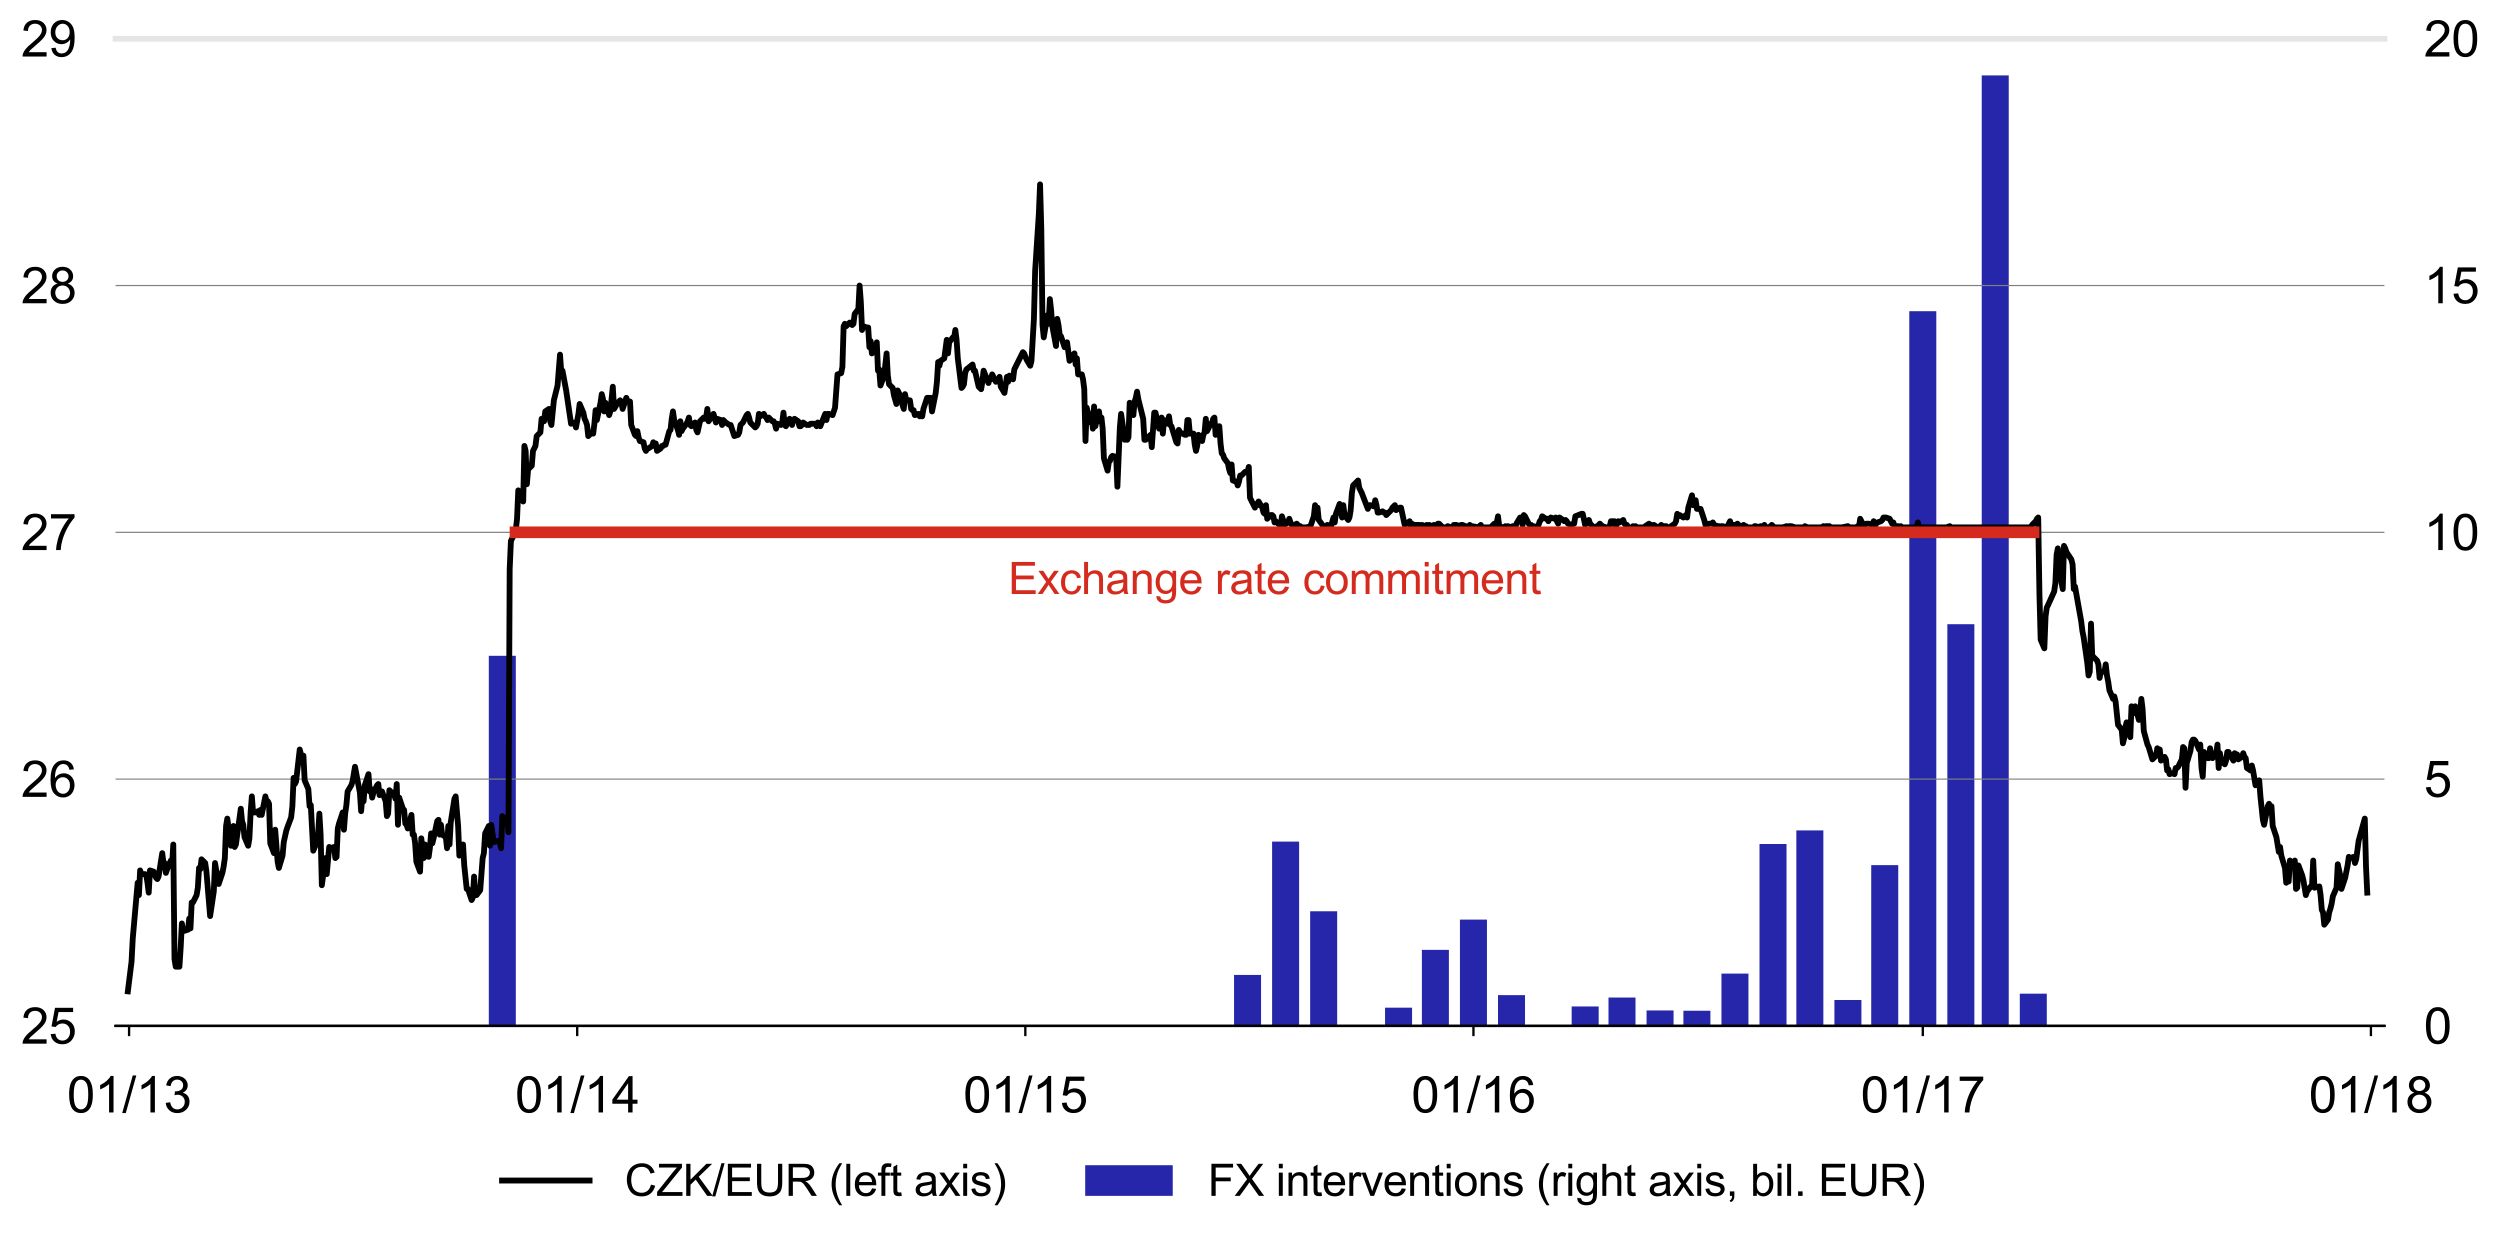 <?xml version="1.0" encoding="utf-8" standalone="no"?>
<!DOCTYPE svg PUBLIC "-//W3C//DTD SVG 1.1//EN"
  "http://www.w3.org/Graphics/SVG/1.1/DTD/svg11.dtd">
<svg xmlns:xlink="http://www.w3.org/1999/xlink" width="856.739pt" height="426.173pt" viewBox="0 0 856.739 426.173" xmlns="http://www.w3.org/2000/svg" version="1.1">
 <defs>
  <style type="text/css">*{stroke-linejoin: round; stroke-linecap: butt}</style>
 </defs>
 <g id="figure_1">
  <g id="patch_1">
   <path d="M 0 426.173 
L 856.739 426.173 
L 856.739 0 
L 0 0 
L 0 426.173 
z
" style="fill: none"/>
  </g>
  <g id="axes_1">
   <g id="patch_2">
    <path d="M 39.607 351.568 
L 48.863 351.568 
L 48.863 351.568 
L 39.607 351.568 
z
" clip-path="url(#p48bc818d6a)" style="fill: #2526a9"/>
   </g>
   <g id="patch_3">
    <path d="M 52.65 351.568 
L 61.906 351.568 
L 61.906 351.568 
L 52.65 351.568 
z
" clip-path="url(#p48bc818d6a)" style="fill: #2526a9"/>
   </g>
   <g id="patch_4">
    <path d="M 64.431 351.568 
L 73.687 351.568 
L 73.687 351.568 
L 64.431 351.568 
z
" clip-path="url(#p48bc818d6a)" style="fill: #2526a9"/>
   </g>
   <g id="patch_5">
    <path d="M 77.474 351.568 
L 86.73 351.568 
L 86.73 351.568 
L 77.474 351.568 
z
" clip-path="url(#p48bc818d6a)" style="fill: #2526a9"/>
   </g>
   <g id="patch_6">
    <path d="M 90.096 351.568 
L 99.352 351.568 
L 99.352 351.568 
L 90.096 351.568 
z
" clip-path="url(#p48bc818d6a)" style="fill: #2526a9"/>
   </g>
   <g id="patch_7">
    <path d="M 103.139 351.568 
L 112.395 351.568 
L 112.395 351.568 
L 103.139 351.568 
z
" clip-path="url(#p48bc818d6a)" style="fill: #2526a9"/>
   </g>
   <g id="patch_8">
    <path d="M 115.761 351.568 
L 125.017 351.568 
L 125.017 351.568 
L 115.761 351.568 
z
" clip-path="url(#p48bc818d6a)" style="fill: #2526a9"/>
   </g>
   <g id="patch_9">
    <path d="M 128.804 351.568 
L 138.06 351.568 
L 138.06 351.568 
L 128.804 351.568 
z
" clip-path="url(#p48bc818d6a)" style="fill: #2526a9"/>
   </g>
   <g id="patch_10">
    <path d="M 141.847 351.568 
L 151.103 351.568 
L 151.103 351.568 
L 141.847 351.568 
z
" clip-path="url(#p48bc818d6a)" style="fill: #2526a9"/>
   </g>
   <g id="patch_11">
    <path d="M 154.469 351.568 
L 163.725 351.568 
L 163.725 351.568 
L 154.469 351.568 
z
" clip-path="url(#p48bc818d6a)" style="fill: #2526a9"/>
   </g>
   <g id="patch_12">
    <path d="M 167.512 351.568 
L 176.768 351.568 
L 176.768 224.729 
L 167.512 224.729 
z
" clip-path="url(#p48bc818d6a)" style="fill: #2526a9"/>
   </g>
   <g id="patch_13">
    <path d="M 180.134 351.568 
L 189.39 351.568 
L 189.39 351.568 
L 180.134 351.568 
z
" clip-path="url(#p48bc818d6a)" style="fill: #2526a9"/>
   </g>
   <g id="patch_14">
    <path d="M 193.177 351.568 
L 202.433 351.568 
L 202.433 351.568 
L 193.177 351.568 
z
" clip-path="url(#p48bc818d6a)" style="fill: #2526a9"/>
   </g>
   <g id="patch_15">
    <path d="M 206.22 351.568 
L 215.476 351.568 
L 215.476 351.568 
L 206.22 351.568 
z
" clip-path="url(#p48bc818d6a)" style="fill: #2526a9"/>
   </g>
   <g id="patch_16">
    <path d="M 218 351.568 
L 227.257 351.568 
L 227.257 351.568 
L 218 351.568 
z
" clip-path="url(#p48bc818d6a)" style="fill: #2526a9"/>
   </g>
   <g id="patch_17">
    <path d="M 231.043 351.568 
L 240.3 351.568 
L 240.3 351.568 
L 231.043 351.568 
z
" clip-path="url(#p48bc818d6a)" style="fill: #2526a9"/>
   </g>
   <g id="patch_18">
    <path d="M 243.665 351.568 
L 252.922 351.568 
L 252.922 351.568 
L 243.665 351.568 
z
" clip-path="url(#p48bc818d6a)" style="fill: #2526a9"/>
   </g>
   <g id="patch_19">
    <path d="M 256.708 351.568 
L 265.965 351.568 
L 265.965 351.568 
L 256.708 351.568 
z
" clip-path="url(#p48bc818d6a)" style="fill: #2526a9"/>
   </g>
   <g id="patch_20">
    <path d="M 269.33 351.568 
L 278.587 351.568 
L 278.587 351.568 
L 269.33 351.568 
z
" clip-path="url(#p48bc818d6a)" style="fill: #2526a9"/>
   </g>
   <g id="patch_21">
    <path d="M 282.373 351.568 
L 291.63 351.568 
L 291.63 351.568 
L 282.373 351.568 
z
" clip-path="url(#p48bc818d6a)" style="fill: #2526a9"/>
   </g>
   <g id="patch_22">
    <path d="M 295.416 351.568 
L 304.673 351.568 
L 304.673 351.568 
L 295.416 351.568 
z
" clip-path="url(#p48bc818d6a)" style="fill: #2526a9"/>
   </g>
   <g id="patch_23">
    <path d="M 308.038 351.568 
L 317.295 351.568 
L 317.295 351.568 
L 308.038 351.568 
z
" clip-path="url(#p48bc818d6a)" style="fill: #2526a9"/>
   </g>
   <g id="patch_24">
    <path d="M 321.081 351.568 
L 330.338 351.568 
L 330.338 351.568 
L 321.081 351.568 
z
" clip-path="url(#p48bc818d6a)" style="fill: #2526a9"/>
   </g>
   <g id="patch_25">
    <path d="M 333.703 351.568 
L 342.96 351.568 
L 342.96 351.568 
L 333.703 351.568 
z
" clip-path="url(#p48bc818d6a)" style="fill: #2526a9"/>
   </g>
   <g id="patch_26">
    <path d="M 346.746 351.568 
L 356.003 351.568 
L 356.003 351.568 
L 346.746 351.568 
z
" clip-path="url(#p48bc818d6a)" style="fill: #2526a9"/>
   </g>
   <g id="patch_27">
    <path d="M 359.789 351.568 
L 369.046 351.568 
L 369.046 351.568 
L 359.789 351.568 
z
" clip-path="url(#p48bc818d6a)" style="fill: #2526a9"/>
   </g>
   <g id="patch_28">
    <path d="M 371.57 351.568 
L 380.826 351.568 
L 380.826 351.568 
L 371.57 351.568 
z
" clip-path="url(#p48bc818d6a)" style="fill: #2526a9"/>
   </g>
   <g id="patch_29">
    <path d="M 384.613 351.568 
L 393.869 351.568 
L 393.869 351.568 
L 384.613 351.568 
z
" clip-path="url(#p48bc818d6a)" style="fill: #2526a9"/>
   </g>
   <g id="patch_30">
    <path d="M 397.235 351.568 
L 406.491 351.568 
L 406.491 351.568 
L 397.235 351.568 
z
" clip-path="url(#p48bc818d6a)" style="fill: #2526a9"/>
   </g>
   <g id="patch_31">
    <path d="M 410.278 351.568 
L 419.534 351.568 
L 419.534 351.568 
L 410.278 351.568 
z
" clip-path="url(#p48bc818d6a)" style="fill: #2526a9"/>
   </g>
   <g id="patch_32">
    <path d="M 422.9 351.568 
L 432.156 351.568 
L 432.156 334.104 
L 422.9 334.104 
z
" clip-path="url(#p48bc818d6a)" style="fill: #2526a9"/>
   </g>
   <g id="patch_33">
    <path d="M 435.943 351.568 
L 445.199 351.568 
L 445.199 288.402 
L 435.943 288.402 
z
" clip-path="url(#p48bc818d6a)" style="fill: #2526a9"/>
   </g>
   <g id="patch_34">
    <path d="M 448.986 351.568 
L 458.242 351.568 
L 458.242 312.293 
L 448.986 312.293 
z
" clip-path="url(#p48bc818d6a)" style="fill: #2526a9"/>
   </g>
   <g id="patch_35">
    <path d="M 461.608 351.568 
L 470.864 351.568 
L 470.864 351.568 
L 461.608 351.568 
z
" clip-path="url(#p48bc818d6a)" style="fill: #2526a9"/>
   </g>
   <g id="patch_36">
    <path d="M 474.651 351.568 
L 483.907 351.568 
L 483.907 345.327 
L 474.651 345.327 
z
" clip-path="url(#p48bc818d6a)" style="fill: #2526a9"/>
   </g>
   <g id="patch_37">
    <path d="M 487.273 351.568 
L 496.529 351.568 
L 496.529 325.52 
L 487.273 325.52 
z
" clip-path="url(#p48bc818d6a)" style="fill: #2526a9"/>
   </g>
   <g id="patch_38">
    <path d="M 500.316 351.568 
L 509.572 351.568 
L 509.572 315.135 
L 500.316 315.135 
z
" clip-path="url(#p48bc818d6a)" style="fill: #2526a9"/>
   </g>
   <g id="patch_39">
    <path d="M 513.359 351.568 
L 522.615 351.568 
L 522.615 341.031 
L 513.359 341.031 
z
" clip-path="url(#p48bc818d6a)" style="fill: #2526a9"/>
   </g>
   <g id="patch_40">
    <path d="M 525.56 351.568 
L 534.817 351.568 
L 534.817 351.568 
L 525.56 351.568 
z
" clip-path="url(#p48bc818d6a)" style="fill: #2526a9"/>
   </g>
   <g id="patch_41">
    <path d="M 538.603 351.568 
L 547.859 351.568 
L 547.859 344.921 
L 538.603 344.921 
z
" clip-path="url(#p48bc818d6a)" style="fill: #2526a9"/>
   </g>
   <g id="patch_42">
    <path d="M 551.225 351.568 
L 560.482 351.568 
L 560.482 341.842 
L 551.225 341.842 
z
" clip-path="url(#p48bc818d6a)" style="fill: #2526a9"/>
   </g>
   <g id="patch_43">
    <path d="M 564.268 351.568 
L 573.525 351.568 
L 573.525 346.274 
L 564.268 346.274 
z
" clip-path="url(#p48bc818d6a)" style="fill: #2526a9"/>
   </g>
   <g id="patch_44">
    <path d="M 576.89 351.568 
L 586.147 351.568 
L 586.147 346.375 
L 576.89 346.375 
z
" clip-path="url(#p48bc818d6a)" style="fill: #2526a9"/>
   </g>
   <g id="patch_45">
    <path d="M 589.933 351.568 
L 599.19 351.568 
L 599.19 333.656 
L 589.933 333.656 
z
" clip-path="url(#p48bc818d6a)" style="fill: #2526a9"/>
   </g>
   <g id="patch_46">
    <path d="M 602.976 351.568 
L 612.232 351.568 
L 612.232 289.239 
L 602.976 289.239 
z
" clip-path="url(#p48bc818d6a)" style="fill: #2526a9"/>
   </g>
   <g id="patch_47">
    <path d="M 615.598 351.568 
L 624.855 351.568 
L 624.855 284.571 
L 615.598 284.571 
z
" clip-path="url(#p48bc818d6a)" style="fill: #2526a9"/>
   </g>
   <g id="patch_48">
    <path d="M 628.641 351.568 
L 637.898 351.568 
L 637.898 342.705 
L 628.641 342.705 
z
" clip-path="url(#p48bc818d6a)" style="fill: #2526a9"/>
   </g>
   <g id="patch_49">
    <path d="M 641.263 351.568 
L 650.52 351.568 
L 650.52 296.479 
L 641.263 296.479 
z
" clip-path="url(#p48bc818d6a)" style="fill: #2526a9"/>
   </g>
   <g id="patch_50">
    <path d="M 654.306 351.568 
L 663.563 351.568 
L 663.563 106.642 
L 654.306 106.642 
z
" clip-path="url(#p48bc818d6a)" style="fill: #2526a9"/>
   </g>
   <g id="patch_51">
    <path d="M 667.349 351.568 
L 676.605 351.568 
L 676.605 213.912 
L 667.349 213.912 
z
" clip-path="url(#p48bc818d6a)" style="fill: #2526a9"/>
   </g>
   <g id="patch_52">
    <path d="M 679.13 351.568 
L 688.386 351.568 
L 688.386 25.834 
L 679.13 25.834 
z
" clip-path="url(#p48bc818d6a)" style="fill: #2526a9"/>
   </g>
   <g id="patch_53">
    <path d="M 692.173 351.568 
L 701.429 351.568 
L 701.429 340.523 
L 692.173 340.523 
z
" clip-path="url(#p48bc818d6a)" style="fill: #2526a9"/>
   </g>
   <g id="patch_54">
    <path d="M 704.795 351.568 
L 714.051 351.568 
L 714.051 351.568 
L 704.795 351.568 
z
" clip-path="url(#p48bc818d6a)" style="fill: #2526a9"/>
   </g>
   <g id="patch_55">
    <path d="M 717.838 351.568 
L 727.094 351.568 
L 727.094 351.568 
L 717.838 351.568 
z
" clip-path="url(#p48bc818d6a)" style="fill: #2526a9"/>
   </g>
   <g id="patch_56">
    <path d="M 730.46 351.568 
L 739.716 351.568 
L 739.716 351.568 
L 730.46 351.568 
z
" clip-path="url(#p48bc818d6a)" style="fill: #2526a9"/>
   </g>
   <g id="patch_57">
    <path d="M 743.503 351.568 
L 752.759 351.568 
L 752.759 351.568 
L 743.503 351.568 
z
" clip-path="url(#p48bc818d6a)" style="fill: #2526a9"/>
   </g>
   <g id="patch_58">
    <path d="M 756.546 351.568 
L 765.802 351.568 
L 765.802 351.568 
L 756.546 351.568 
z
" clip-path="url(#p48bc818d6a)" style="fill: #2526a9"/>
   </g>
   <g id="patch_59">
    <path d="M 769.168 351.568 
L 778.424 351.568 
L 778.424 351.568 
L 769.168 351.568 
z
" clip-path="url(#p48bc818d6a)" style="fill: #2526a9"/>
   </g>
   <g id="patch_60">
    <path d="M 782.211 351.568 
L 791.467 351.568 
L 791.467 351.568 
L 782.211 351.568 
z
" clip-path="url(#p48bc818d6a)" style="fill: #2526a9"/>
   </g>
   <g id="patch_61">
    <path d="M 794.833 351.568 
L 804.089 351.568 
L 804.089 351.568 
L 794.833 351.568 
z
" clip-path="url(#p48bc818d6a)" style="fill: #2526a9"/>
   </g>
   <g id="patch_62">
    <path d="M 807.876 351.568 
L 817.132 351.568 
L 817.132 351.568 
L 807.876 351.568 
z
" clip-path="url(#p48bc818d6a)" style="fill: #2526a9"/>
   </g>
   <g id="patch_63">
    <path d="M 39.607 351.568 
L 817.132 351.568 
" style="fill: none; stroke: #000000; stroke-width: 0.8; stroke-linejoin: miter; stroke-linecap: square"/>
   </g>
   <g id="matplotlib.axis_1">
    <g id="ytick_1">
     <g id="text_1">
      <!-- 0 -->
      <g transform="translate(830.632 357.652)scale(0.17 -0.17)">
       <defs>
        <path id="ArialMT-30" d="M 266 2259 
Q 266 3072 433 3567 
Q 600 4063 929 4331 
Q 1259 4600 1759 4600 
Q 2128 4600 2406 4451 
Q 2684 4303 2865 4023 
Q 3047 3744 3150 3342 
Q 3253 2941 3253 2259 
Q 3253 1453 3087 958 
Q 2922 463 2592 192 
Q 2263 -78 1759 -78 
Q 1097 -78 719 397 
Q 266 969 266 2259 
z
M 844 2259 
Q 844 1131 1108 757 
Q 1372 384 1759 384 
Q 2147 384 2411 759 
Q 2675 1134 2675 2259 
Q 2675 3391 2411 3762 
Q 2147 4134 1753 4134 
Q 1366 4134 1134 3806 
Q 844 3388 844 2259 
z
" transform="scale(0.016)"/>
       </defs>
       <use xlink:href="#ArialMT-30"/>
      </g>
     </g>
    </g>
    <g id="ytick_2">
     <g id="text_2">
      <!-- 5 -->
      <g transform="translate(830.632 273.081)scale(0.17 -0.17)">
       <defs>
        <path id="ArialMT-35" d="M 266 1200 
L 856 1250 
Q 922 819 1161 601 
Q 1400 384 1738 384 
Q 2144 384 2425 690 
Q 2706 997 2706 1503 
Q 2706 1984 2436 2262 
Q 2166 2541 1728 2541 
Q 1456 2541 1237 2417 
Q 1019 2294 894 2097 
L 366 2166 
L 809 4519 
L 3088 4519 
L 3088 3981 
L 1259 3981 
L 1013 2750 
Q 1425 3038 1878 3038 
Q 2478 3038 2890 2622 
Q 3303 2206 3303 1553 
Q 3303 931 2941 478 
Q 2500 -78 1738 -78 
Q 1113 -78 717 272 
Q 322 622 266 1200 
z
" transform="scale(0.016)"/>
       </defs>
       <use xlink:href="#ArialMT-35"/>
      </g>
     </g>
    </g>
    <g id="ytick_3">
     <g id="text_3">
      <!-- 10 -->
      <g transform="translate(830.632 188.51)scale(0.17 -0.17)">
       <defs>
        <path id="ArialMT-31" d="M 2384 0 
L 1822 0 
L 1822 3584 
Q 1619 3391 1289 3197 
Q 959 3003 697 2906 
L 697 3450 
Q 1169 3672 1522 3987 
Q 1875 4303 2022 4600 
L 2384 4600 
L 2384 0 
z
" transform="scale(0.016)"/>
       </defs>
       <use xlink:href="#ArialMT-31"/>
       <use xlink:href="#ArialMT-30" x="55.615"/>
      </g>
     </g>
    </g>
    <g id="ytick_4">
     <g id="text_4">
      <!-- 15 -->
      <g transform="translate(830.632 103.939)scale(0.17 -0.17)">
       <use xlink:href="#ArialMT-31"/>
       <use xlink:href="#ArialMT-35" x="55.615"/>
      </g>
     </g>
    </g>
    <g id="ytick_5">
     <g id="text_5">
      <!-- 20 -->
      <g transform="translate(830.632 19.368)scale(0.17 -0.17)">
       <defs>
        <path id="ArialMT-32" d="M 3222 541 
L 3222 0 
L 194 0 
Q 188 203 259 391 
Q 375 700 629 1000 
Q 884 1300 1366 1694 
Q 2113 2306 2375 2664 
Q 2638 3022 2638 3341 
Q 2638 3675 2398 3904 
Q 2159 4134 1775 4134 
Q 1369 4134 1125 3890 
Q 881 3647 878 3216 
L 300 3275 
Q 359 3922 746 4261 
Q 1134 4600 1788 4600 
Q 2447 4600 2831 4234 
Q 3216 3869 3216 3328 
Q 3216 3053 3103 2787 
Q 2991 2522 2730 2228 
Q 2469 1934 1863 1422 
Q 1356 997 1212 845 
Q 1069 694 975 541 
L 3222 541 
z
" transform="scale(0.016)"/>
       </defs>
       <use xlink:href="#ArialMT-32"/>
       <use xlink:href="#ArialMT-30" x="55.615"/>
      </g>
     </g>
    </g>
   </g>
   <g id="legend_1">
    <g id="patch_64">
     <path d="M 371.892 409.816 
L 401.892 409.816 
L 401.892 399.316 
L 371.892 399.316 
z
" style="fill: #2526a9"/>
    </g>
    <g id="text_6">
     <!-- FX interventions (right axis, bil. EUR) -->
     <g transform="translate(413.892 409.816)scale(0.15 -0.15)">
      <defs>
       <path id="ArialMT-46" d="M 525 0 
L 525 4581 
L 3616 4581 
L 3616 4041 
L 1131 4041 
L 1131 2622 
L 3281 2622 
L 3281 2081 
L 1131 2081 
L 1131 0 
L 525 0 
z
" transform="scale(0.016)"/>
       <path id="ArialMT-58" d="M 28 0 
L 1800 2388 
L 238 4581 
L 959 4581 
L 1791 3406 
Q 2050 3041 2159 2844 
Q 2313 3094 2522 3366 
L 3444 4581 
L 4103 4581 
L 2494 2422 
L 4228 0 
L 3478 0 
L 2325 1634 
Q 2228 1775 2125 1941 
Q 1972 1691 1906 1597 
L 756 0 
L 28 0 
z
" transform="scale(0.016)"/>
       <path id="ArialMT-20" transform="scale(0.016)"/>
       <path id="ArialMT-69" d="M 425 3934 
L 425 4581 
L 988 4581 
L 988 3934 
L 425 3934 
z
M 425 0 
L 425 3319 
L 988 3319 
L 988 0 
L 425 0 
z
" transform="scale(0.016)"/>
       <path id="ArialMT-6e" d="M 422 0 
L 422 3319 
L 928 3319 
L 928 2847 
Q 1294 3394 1984 3394 
Q 2284 3394 2536 3286 
Q 2788 3178 2913 3003 
Q 3038 2828 3088 2588 
Q 3119 2431 3119 2041 
L 3119 0 
L 2556 0 
L 2556 2019 
Q 2556 2363 2490 2533 
Q 2425 2703 2258 2804 
Q 2091 2906 1866 2906 
Q 1506 2906 1245 2678 
Q 984 2450 984 1813 
L 984 0 
L 422 0 
z
" transform="scale(0.016)"/>
       <path id="ArialMT-74" d="M 1650 503 
L 1731 6 
Q 1494 -44 1306 -44 
Q 1000 -44 831 53 
Q 663 150 594 308 
Q 525 466 525 972 
L 525 2881 
L 113 2881 
L 113 3319 
L 525 3319 
L 525 4141 
L 1084 4478 
L 1084 3319 
L 1650 3319 
L 1650 2881 
L 1084 2881 
L 1084 941 
Q 1084 700 1114 631 
Q 1144 563 1211 522 
Q 1278 481 1403 481 
Q 1497 481 1650 503 
z
" transform="scale(0.016)"/>
       <path id="ArialMT-65" d="M 2694 1069 
L 3275 997 
Q 3138 488 2766 206 
Q 2394 -75 1816 -75 
Q 1088 -75 661 373 
Q 234 822 234 1631 
Q 234 2469 665 2931 
Q 1097 3394 1784 3394 
Q 2450 3394 2872 2941 
Q 3294 2488 3294 1666 
Q 3294 1616 3291 1516 
L 816 1516 
Q 847 969 1125 678 
Q 1403 388 1819 388 
Q 2128 388 2347 550 
Q 2566 713 2694 1069 
z
M 847 1978 
L 2700 1978 
Q 2663 2397 2488 2606 
Q 2219 2931 1791 2931 
Q 1403 2931 1139 2672 
Q 875 2413 847 1978 
z
" transform="scale(0.016)"/>
       <path id="ArialMT-72" d="M 416 0 
L 416 3319 
L 922 3319 
L 922 2816 
Q 1116 3169 1280 3281 
Q 1444 3394 1641 3394 
Q 1925 3394 2219 3213 
L 2025 2691 
Q 1819 2813 1613 2813 
Q 1428 2813 1281 2702 
Q 1134 2591 1072 2394 
Q 978 2094 978 1738 
L 978 0 
L 416 0 
z
" transform="scale(0.016)"/>
       <path id="ArialMT-76" d="M 1344 0 
L 81 3319 
L 675 3319 
L 1388 1331 
Q 1503 1009 1600 663 
Q 1675 925 1809 1294 
L 2547 3319 
L 3125 3319 
L 1869 0 
L 1344 0 
z
" transform="scale(0.016)"/>
       <path id="ArialMT-6f" d="M 213 1659 
Q 213 2581 725 3025 
Q 1153 3394 1769 3394 
Q 2453 3394 2887 2945 
Q 3322 2497 3322 1706 
Q 3322 1066 3130 698 
Q 2938 331 2570 128 
Q 2203 -75 1769 -75 
Q 1072 -75 642 372 
Q 213 819 213 1659 
z
M 791 1659 
Q 791 1022 1069 705 
Q 1347 388 1769 388 
Q 2188 388 2466 706 
Q 2744 1025 2744 1678 
Q 2744 2294 2464 2611 
Q 2184 2928 1769 2928 
Q 1347 2928 1069 2612 
Q 791 2297 791 1659 
z
" transform="scale(0.016)"/>
       <path id="ArialMT-73" d="M 197 991 
L 753 1078 
Q 800 744 1014 566 
Q 1228 388 1613 388 
Q 2000 388 2187 545 
Q 2375 703 2375 916 
Q 2375 1106 2209 1216 
Q 2094 1291 1634 1406 
Q 1016 1563 777 1677 
Q 538 1791 414 1992 
Q 291 2194 291 2438 
Q 291 2659 392 2848 
Q 494 3038 669 3163 
Q 800 3259 1026 3326 
Q 1253 3394 1513 3394 
Q 1903 3394 2198 3281 
Q 2494 3169 2634 2976 
Q 2775 2784 2828 2463 
L 2278 2388 
Q 2241 2644 2061 2787 
Q 1881 2931 1553 2931 
Q 1166 2931 1000 2803 
Q 834 2675 834 2503 
Q 834 2394 903 2306 
Q 972 2216 1119 2156 
Q 1203 2125 1616 2013 
Q 2213 1853 2448 1751 
Q 2684 1650 2818 1456 
Q 2953 1263 2953 975 
Q 2953 694 2789 445 
Q 2625 197 2315 61 
Q 2006 -75 1616 -75 
Q 969 -75 630 194 
Q 291 463 197 991 
z
" transform="scale(0.016)"/>
       <path id="ArialMT-28" d="M 1497 -1347 
Q 1031 -759 709 28 
Q 388 816 388 1659 
Q 388 2403 628 3084 
Q 909 3875 1497 4659 
L 1900 4659 
Q 1522 4009 1400 3731 
Q 1209 3300 1100 2831 
Q 966 2247 966 1656 
Q 966 153 1900 -1347 
L 1497 -1347 
z
" transform="scale(0.016)"/>
       <path id="ArialMT-67" d="M 319 -275 
L 866 -356 
Q 900 -609 1056 -725 
Q 1266 -881 1628 -881 
Q 2019 -881 2231 -725 
Q 2444 -569 2519 -288 
Q 2563 -116 2559 434 
Q 2191 0 1641 0 
Q 956 0 581 494 
Q 206 988 206 1678 
Q 206 2153 378 2554 
Q 550 2956 876 3175 
Q 1203 3394 1644 3394 
Q 2231 3394 2613 2919 
L 2613 3319 
L 3131 3319 
L 3131 450 
Q 3131 -325 2973 -648 
Q 2816 -972 2473 -1159 
Q 2131 -1347 1631 -1347 
Q 1038 -1347 672 -1080 
Q 306 -813 319 -275 
z
M 784 1719 
Q 784 1066 1043 766 
Q 1303 466 1694 466 
Q 2081 466 2343 764 
Q 2606 1063 2606 1700 
Q 2606 2309 2336 2618 
Q 2066 2928 1684 2928 
Q 1309 2928 1046 2623 
Q 784 2319 784 1719 
z
" transform="scale(0.016)"/>
       <path id="ArialMT-68" d="M 422 0 
L 422 4581 
L 984 4581 
L 984 2938 
Q 1378 3394 1978 3394 
Q 2347 3394 2619 3248 
Q 2891 3103 3008 2847 
Q 3125 2591 3125 2103 
L 3125 0 
L 2563 0 
L 2563 2103 
Q 2563 2525 2380 2717 
Q 2197 2909 1863 2909 
Q 1613 2909 1392 2779 
Q 1172 2650 1078 2428 
Q 984 2206 984 1816 
L 984 0 
L 422 0 
z
" transform="scale(0.016)"/>
       <path id="ArialMT-61" d="M 2588 409 
Q 2275 144 1986 34 
Q 1697 -75 1366 -75 
Q 819 -75 525 192 
Q 231 459 231 875 
Q 231 1119 342 1320 
Q 453 1522 633 1644 
Q 813 1766 1038 1828 
Q 1203 1872 1538 1913 
Q 2219 1994 2541 2106 
Q 2544 2222 2544 2253 
Q 2544 2597 2384 2738 
Q 2169 2928 1744 2928 
Q 1347 2928 1158 2789 
Q 969 2650 878 2297 
L 328 2372 
Q 403 2725 575 2942 
Q 747 3159 1072 3276 
Q 1397 3394 1825 3394 
Q 2250 3394 2515 3294 
Q 2781 3194 2906 3042 
Q 3031 2891 3081 2659 
Q 3109 2516 3109 2141 
L 3109 1391 
Q 3109 606 3145 398 
Q 3181 191 3288 0 
L 2700 0 
Q 2613 175 2588 409 
z
M 2541 1666 
Q 2234 1541 1622 1453 
Q 1275 1403 1131 1340 
Q 988 1278 909 1158 
Q 831 1038 831 891 
Q 831 666 1001 516 
Q 1172 366 1500 366 
Q 1825 366 2078 508 
Q 2331 650 2450 897 
Q 2541 1088 2541 1459 
L 2541 1666 
z
" transform="scale(0.016)"/>
       <path id="ArialMT-78" d="M 47 0 
L 1259 1725 
L 138 3319 
L 841 3319 
L 1350 2541 
Q 1494 2319 1581 2169 
Q 1719 2375 1834 2534 
L 2394 3319 
L 3066 3319 
L 1919 1756 
L 3153 0 
L 2463 0 
L 1781 1031 
L 1600 1309 
L 728 0 
L 47 0 
z
" transform="scale(0.016)"/>
       <path id="ArialMT-2c" d="M 569 0 
L 569 641 
L 1209 641 
L 1209 0 
Q 1209 -353 1084 -570 
Q 959 -788 688 -906 
L 531 -666 
Q 709 -588 793 -436 
Q 878 -284 888 0 
L 569 0 
z
" transform="scale(0.016)"/>
       <path id="ArialMT-62" d="M 941 0 
L 419 0 
L 419 4581 
L 981 4581 
L 981 2947 
Q 1338 3394 1891 3394 
Q 2197 3394 2470 3270 
Q 2744 3147 2920 2923 
Q 3097 2700 3197 2384 
Q 3297 2069 3297 1709 
Q 3297 856 2875 390 
Q 2453 -75 1863 -75 
Q 1275 -75 941 416 
L 941 0 
z
M 934 1684 
Q 934 1088 1097 822 
Q 1363 388 1816 388 
Q 2184 388 2453 708 
Q 2722 1028 2722 1663 
Q 2722 2313 2464 2622 
Q 2206 2931 1841 2931 
Q 1472 2931 1203 2611 
Q 934 2291 934 1684 
z
" transform="scale(0.016)"/>
       <path id="ArialMT-6c" d="M 409 0 
L 409 4581 
L 972 4581 
L 972 0 
L 409 0 
z
" transform="scale(0.016)"/>
       <path id="ArialMT-2e" d="M 581 0 
L 581 641 
L 1222 641 
L 1222 0 
L 581 0 
z
" transform="scale(0.016)"/>
       <path id="ArialMT-45" d="M 506 0 
L 506 4581 
L 3819 4581 
L 3819 4041 
L 1113 4041 
L 1113 2638 
L 3647 2638 
L 3647 2100 
L 1113 2100 
L 1113 541 
L 3925 541 
L 3925 0 
L 506 0 
z
" transform="scale(0.016)"/>
       <path id="ArialMT-55" d="M 3500 4581 
L 4106 4581 
L 4106 1934 
Q 4106 1244 3950 837 
Q 3794 431 3386 176 
Q 2978 -78 2316 -78 
Q 1672 -78 1262 144 
Q 853 366 678 786 
Q 503 1206 503 1934 
L 503 4581 
L 1109 4581 
L 1109 1938 
Q 1109 1341 1220 1058 
Q 1331 775 1601 622 
Q 1872 469 2263 469 
Q 2931 469 3215 772 
Q 3500 1075 3500 1938 
L 3500 4581 
z
" transform="scale(0.016)"/>
       <path id="ArialMT-52" d="M 503 0 
L 503 4581 
L 2534 4581 
Q 3147 4581 3465 4457 
Q 3784 4334 3975 4021 
Q 4166 3709 4166 3331 
Q 4166 2844 3850 2509 
Q 3534 2175 2875 2084 
Q 3116 1969 3241 1856 
Q 3506 1613 3744 1247 
L 4541 0 
L 3778 0 
L 3172 953 
Q 2906 1366 2734 1584 
Q 2563 1803 2427 1890 
Q 2291 1978 2150 2013 
Q 2047 2034 1813 2034 
L 1109 2034 
L 1109 0 
L 503 0 
z
M 1109 2559 
L 2413 2559 
Q 2828 2559 3062 2645 
Q 3297 2731 3419 2920 
Q 3541 3109 3541 3331 
Q 3541 3656 3305 3865 
Q 3069 4075 2559 4075 
L 1109 4075 
L 1109 2559 
z
" transform="scale(0.016)"/>
       <path id="ArialMT-29" d="M 791 -1347 
L 388 -1347 
Q 1322 153 1322 1656 
Q 1322 2244 1188 2822 
Q 1081 3291 891 3722 
Q 769 4003 388 4659 
L 791 4659 
Q 1378 3875 1659 3084 
Q 1900 2403 1900 1659 
Q 1900 816 1576 28 
Q 1253 -759 791 -1347 
z
" transform="scale(0.016)"/>
      </defs>
      <use xlink:href="#ArialMT-46"/>
      <use xlink:href="#ArialMT-58" x="61.084"/>
      <use xlink:href="#ArialMT-20" x="127.783"/>
      <use xlink:href="#ArialMT-69" x="155.566"/>
      <use xlink:href="#ArialMT-6e" x="177.783"/>
      <use xlink:href="#ArialMT-74" x="233.398"/>
      <use xlink:href="#ArialMT-65" x="261.182"/>
      <use xlink:href="#ArialMT-72" x="316.797"/>
      <use xlink:href="#ArialMT-76" x="350.098"/>
      <use xlink:href="#ArialMT-65" x="400.098"/>
      <use xlink:href="#ArialMT-6e" x="455.713"/>
      <use xlink:href="#ArialMT-74" x="511.328"/>
      <use xlink:href="#ArialMT-69" x="539.111"/>
      <use xlink:href="#ArialMT-6f" x="561.328"/>
      <use xlink:href="#ArialMT-6e" x="616.943"/>
      <use xlink:href="#ArialMT-73" x="672.559"/>
      <use xlink:href="#ArialMT-20" x="722.559"/>
      <use xlink:href="#ArialMT-28" x="750.342"/>
      <use xlink:href="#ArialMT-72" x="783.643"/>
      <use xlink:href="#ArialMT-69" x="816.943"/>
      <use xlink:href="#ArialMT-67" x="839.16"/>
      <use xlink:href="#ArialMT-68" x="894.775"/>
      <use xlink:href="#ArialMT-74" x="950.391"/>
      <use xlink:href="#ArialMT-20" x="978.174"/>
      <use xlink:href="#ArialMT-61" x="1005.957"/>
      <use xlink:href="#ArialMT-78" x="1061.572"/>
      <use xlink:href="#ArialMT-69" x="1111.572"/>
      <use xlink:href="#ArialMT-73" x="1133.789"/>
      <use xlink:href="#ArialMT-2c" x="1183.789"/>
      <use xlink:href="#ArialMT-20" x="1211.572"/>
      <use xlink:href="#ArialMT-62" x="1239.355"/>
      <use xlink:href="#ArialMT-69" x="1294.971"/>
      <use xlink:href="#ArialMT-6c" x="1317.188"/>
      <use xlink:href="#ArialMT-2e" x="1339.404"/>
      <use xlink:href="#ArialMT-20" x="1367.188"/>
      <use xlink:href="#ArialMT-45" x="1394.971"/>
      <use xlink:href="#ArialMT-55" x="1461.67"/>
      <use xlink:href="#ArialMT-52" x="1533.887"/>
      <use xlink:href="#ArialMT-29" x="1606.104"/>
     </g>
    </g>
   </g>
  </g>
  <g id="axes_2">
   <g id="matplotlib.axis_2">
    <g id="xtick_1">
     <g id="line2d_1">
      <defs>
       <path id="m41c1548eca" d="M 0 0 
L 0 3.5 
" style="stroke: #000000; stroke-width: 0.8"/>
      </defs>
      <g>
       <use xlink:href="#m41c1548eca" x="44.235" y="351.568" style="stroke: #000000; stroke-width: 0.8"/>
      </g>
     </g>
     <g id="text_7">
      <!-- 01/13 -->
      <g transform="translate(22.967 381.236)scale(0.17 -0.17)">
       <defs>
        <path id="ArialMT-2f" d="M 0 -78 
L 1328 4659 
L 1778 4659 
L 453 -78 
L 0 -78 
z
" transform="scale(0.016)"/>
        <path id="ArialMT-33" d="M 269 1209 
L 831 1284 
Q 928 806 1161 595 
Q 1394 384 1728 384 
Q 2125 384 2398 659 
Q 2672 934 2672 1341 
Q 2672 1728 2419 1979 
Q 2166 2231 1775 2231 
Q 1616 2231 1378 2169 
L 1441 2663 
Q 1497 2656 1531 2656 
Q 1891 2656 2178 2843 
Q 2466 3031 2466 3422 
Q 2466 3731 2256 3934 
Q 2047 4138 1716 4138 
Q 1388 4138 1169 3931 
Q 950 3725 888 3313 
L 325 3413 
Q 428 3978 793 4289 
Q 1159 4600 1703 4600 
Q 2078 4600 2393 4439 
Q 2709 4278 2876 4000 
Q 3044 3722 3044 3409 
Q 3044 3113 2884 2869 
Q 2725 2625 2413 2481 
Q 2819 2388 3044 2092 
Q 3269 1797 3269 1353 
Q 3269 753 2831 336 
Q 2394 -81 1725 -81 
Q 1122 -81 723 278 
Q 325 638 269 1209 
z
" transform="scale(0.016)"/>
       </defs>
       <use xlink:href="#ArialMT-30"/>
       <use xlink:href="#ArialMT-31" x="55.615"/>
       <use xlink:href="#ArialMT-2f" x="111.23"/>
       <use xlink:href="#ArialMT-31" x="139.014"/>
       <use xlink:href="#ArialMT-33" x="194.629"/>
      </g>
     </g>
    </g>
    <g id="xtick_2">
     <g id="line2d_2">
      <g>
       <use xlink:href="#m41c1548eca" x="197.805" y="351.568" style="stroke: #000000; stroke-width: 0.8"/>
      </g>
     </g>
     <g id="text_8">
      <!-- 01/14 -->
      <g transform="translate(176.536 381.236)scale(0.17 -0.17)">
       <defs>
        <path id="ArialMT-34" d="M 2069 0 
L 2069 1097 
L 81 1097 
L 81 1613 
L 2172 4581 
L 2631 4581 
L 2631 1613 
L 3250 1613 
L 3250 1097 
L 2631 1097 
L 2631 0 
L 2069 0 
z
M 2069 1613 
L 2069 3678 
L 634 1613 
L 2069 1613 
z
" transform="scale(0.016)"/>
       </defs>
       <use xlink:href="#ArialMT-30"/>
       <use xlink:href="#ArialMT-31" x="55.615"/>
       <use xlink:href="#ArialMT-2f" x="111.23"/>
       <use xlink:href="#ArialMT-31" x="139.014"/>
       <use xlink:href="#ArialMT-34" x="194.629"/>
      </g>
     </g>
    </g>
    <g id="xtick_3">
     <g id="line2d_3">
      <g>
       <use xlink:href="#m41c1548eca" x="351.375" y="351.568" style="stroke: #000000; stroke-width: 0.8"/>
      </g>
     </g>
     <g id="text_9">
      <!-- 01/15 -->
      <g transform="translate(330.106 381.236)scale(0.17 -0.17)">
       <use xlink:href="#ArialMT-30"/>
       <use xlink:href="#ArialMT-31" x="55.615"/>
       <use xlink:href="#ArialMT-2f" x="111.23"/>
       <use xlink:href="#ArialMT-31" x="139.014"/>
       <use xlink:href="#ArialMT-35" x="194.629"/>
      </g>
     </g>
    </g>
    <g id="xtick_4">
     <g id="line2d_4">
      <g>
       <use xlink:href="#m41c1548eca" x="504.944" y="351.568" style="stroke: #000000; stroke-width: 0.8"/>
      </g>
     </g>
     <g id="text_10">
      <!-- 01/16 -->
      <g transform="translate(483.676 381.236)scale(0.17 -0.17)">
       <defs>
        <path id="ArialMT-36" d="M 3184 3459 
L 2625 3416 
Q 2550 3747 2413 3897 
Q 2184 4138 1850 4138 
Q 1581 4138 1378 3988 
Q 1113 3794 959 3422 
Q 806 3050 800 2363 
Q 1003 2672 1297 2822 
Q 1591 2972 1913 2972 
Q 2475 2972 2870 2558 
Q 3266 2144 3266 1488 
Q 3266 1056 3080 686 
Q 2894 316 2569 119 
Q 2244 -78 1831 -78 
Q 1128 -78 684 439 
Q 241 956 241 2144 
Q 241 3472 731 4075 
Q 1159 4600 1884 4600 
Q 2425 4600 2770 4297 
Q 3116 3994 3184 3459 
z
M 888 1484 
Q 888 1194 1011 928 
Q 1134 663 1356 523 
Q 1578 384 1822 384 
Q 2178 384 2434 671 
Q 2691 959 2691 1453 
Q 2691 1928 2437 2201 
Q 2184 2475 1800 2475 
Q 1419 2475 1153 2201 
Q 888 1928 888 1484 
z
" transform="scale(0.016)"/>
       </defs>
       <use xlink:href="#ArialMT-30"/>
       <use xlink:href="#ArialMT-31" x="55.615"/>
       <use xlink:href="#ArialMT-2f" x="111.23"/>
       <use xlink:href="#ArialMT-31" x="139.014"/>
       <use xlink:href="#ArialMT-36" x="194.629"/>
      </g>
     </g>
    </g>
    <g id="xtick_5">
     <g id="line2d_5">
      <g>
       <use xlink:href="#m41c1548eca" x="658.934" y="351.568" style="stroke: #000000; stroke-width: 0.8"/>
      </g>
     </g>
     <g id="text_11">
      <!-- 01/17 -->
      <g transform="translate(637.666 381.236)scale(0.17 -0.17)">
       <defs>
        <path id="ArialMT-37" d="M 303 3981 
L 303 4522 
L 3269 4522 
L 3269 4084 
Q 2831 3619 2401 2847 
Q 1972 2075 1738 1259 
Q 1569 684 1522 0 
L 944 0 
Q 953 541 1156 1306 
Q 1359 2072 1739 2783 
Q 2119 3494 2547 3981 
L 303 3981 
z
" transform="scale(0.016)"/>
       </defs>
       <use xlink:href="#ArialMT-30"/>
       <use xlink:href="#ArialMT-31" x="55.615"/>
       <use xlink:href="#ArialMT-2f" x="111.23"/>
       <use xlink:href="#ArialMT-31" x="139.014"/>
       <use xlink:href="#ArialMT-37" x="194.629"/>
      </g>
     </g>
    </g>
    <g id="xtick_6">
     <g id="line2d_6">
      <g>
       <use xlink:href="#m41c1548eca" x="812.504" y="351.568" style="stroke: #000000; stroke-width: 0.8"/>
      </g>
     </g>
     <g id="text_12">
      <!-- 01/18 -->
      <g transform="translate(791.235 381.236)scale(0.17 -0.17)">
       <defs>
        <path id="ArialMT-38" d="M 1131 2484 
Q 781 2613 612 2850 
Q 444 3088 444 3419 
Q 444 3919 803 4259 
Q 1163 4600 1759 4600 
Q 2359 4600 2725 4251 
Q 3091 3903 3091 3403 
Q 3091 3084 2923 2848 
Q 2756 2613 2416 2484 
Q 2838 2347 3058 2040 
Q 3278 1734 3278 1309 
Q 3278 722 2862 322 
Q 2447 -78 1769 -78 
Q 1091 -78 675 323 
Q 259 725 259 1325 
Q 259 1772 486 2073 
Q 713 2375 1131 2484 
z
M 1019 3438 
Q 1019 3113 1228 2906 
Q 1438 2700 1772 2700 
Q 2097 2700 2305 2904 
Q 2513 3109 2513 3406 
Q 2513 3716 2298 3927 
Q 2084 4138 1766 4138 
Q 1444 4138 1231 3931 
Q 1019 3725 1019 3438 
z
M 838 1322 
Q 838 1081 952 856 
Q 1066 631 1291 507 
Q 1516 384 1775 384 
Q 2178 384 2440 643 
Q 2703 903 2703 1303 
Q 2703 1709 2433 1975 
Q 2163 2241 1756 2241 
Q 1359 2241 1098 1978 
Q 838 1716 838 1322 
z
" transform="scale(0.016)"/>
       </defs>
       <use xlink:href="#ArialMT-30"/>
       <use xlink:href="#ArialMT-31" x="55.615"/>
       <use xlink:href="#ArialMT-2f" x="111.23"/>
       <use xlink:href="#ArialMT-31" x="139.014"/>
       <use xlink:href="#ArialMT-38" x="194.629"/>
      </g>
     </g>
    </g>
   </g>
   <g id="matplotlib.axis_3">
    <g id="ytick_6">
     <g id="line2d_7">
      <path d="M 39.607 351.568 
L 817.132 351.568 
" clip-path="url(#p48bc818d6a)" style="fill: none; stroke: #808080; stroke-width: 0.4; stroke-linecap: square"/>
     </g>
     <g id="text_13">
      <!-- 25 -->
      <g transform="translate(7.2 357.652)scale(0.17 -0.17)">
       <use xlink:href="#ArialMT-32"/>
       <use xlink:href="#ArialMT-35" x="55.615"/>
      </g>
     </g>
    </g>
    <g id="ytick_7">
     <g id="line2d_8">
      <path d="M 39.607 266.997 
L 817.132 266.997 
" clip-path="url(#p48bc818d6a)" style="fill: none; stroke: #808080; stroke-width: 0.4; stroke-linecap: square"/>
     </g>
     <g id="text_14">
      <!-- 26 -->
      <g transform="translate(7.2 273.081)scale(0.17 -0.17)">
       <use xlink:href="#ArialMT-32"/>
       <use xlink:href="#ArialMT-36" x="55.615"/>
      </g>
     </g>
    </g>
    <g id="ytick_8">
     <g id="line2d_9">
      <path d="M 39.607 182.426 
L 817.132 182.426 
" clip-path="url(#p48bc818d6a)" style="fill: none; stroke: #808080; stroke-width: 0.4; stroke-linecap: square"/>
     </g>
     <g id="text_15">
      <!-- 27 -->
      <g transform="translate(7.2 188.51)scale(0.17 -0.17)">
       <use xlink:href="#ArialMT-32"/>
       <use xlink:href="#ArialMT-37" x="55.615"/>
      </g>
     </g>
    </g>
    <g id="ytick_9">
     <g id="line2d_10">
      <path d="M 39.607 97.855 
L 817.132 97.855 
" clip-path="url(#p48bc818d6a)" style="fill: none; stroke: #808080; stroke-width: 0.4; stroke-linecap: square"/>
     </g>
     <g id="text_16">
      <!-- 28 -->
      <g transform="translate(7.2 103.939)scale(0.17 -0.17)">
       <use xlink:href="#ArialMT-32"/>
       <use xlink:href="#ArialMT-38" x="55.615"/>
      </g>
     </g>
    </g>
    <g id="ytick_10">
     <g id="line2d_11">
      <path d="M 39.607 13.284 
L 817.132 13.284 
" clip-path="url(#p48bc818d6a)" style="fill: none; stroke: #808080; stroke-width: 0.4; stroke-linecap: square"/>
     </g>
     <g id="text_17">
      <!-- 29 -->
      <g transform="translate(7.2 19.368)scale(0.17 -0.17)">
       <defs>
        <path id="ArialMT-39" d="M 350 1059 
L 891 1109 
Q 959 728 1153 556 
Q 1347 384 1650 384 
Q 1909 384 2104 503 
Q 2300 622 2425 820 
Q 2550 1019 2634 1356 
Q 2719 1694 2719 2044 
Q 2719 2081 2716 2156 
Q 2547 1888 2255 1720 
Q 1963 1553 1622 1553 
Q 1053 1553 659 1965 
Q 266 2378 266 3053 
Q 266 3750 677 4175 
Q 1088 4600 1706 4600 
Q 2153 4600 2523 4359 
Q 2894 4119 3086 3673 
Q 3278 3228 3278 2384 
Q 3278 1506 3087 986 
Q 2897 466 2520 194 
Q 2144 -78 1638 -78 
Q 1100 -78 759 220 
Q 419 519 350 1059 
z
M 2653 3081 
Q 2653 3566 2395 3850 
Q 2138 4134 1775 4134 
Q 1400 4134 1122 3828 
Q 844 3522 844 3034 
Q 844 2597 1108 2323 
Q 1372 2050 1759 2050 
Q 2150 2050 2401 2323 
Q 2653 2597 2653 3081 
z
" transform="scale(0.016)"/>
       </defs>
       <use xlink:href="#ArialMT-32"/>
       <use xlink:href="#ArialMT-39" x="55.615"/>
      </g>
     </g>
    </g>
   </g>
   <g id="line2d_12">
    <path d="M 43.815 339.728 
L 45.077 329.58 
L 45.498 321.545 
L 47.18 302.517 
L 47.601 306.746 
L 48.022 298.288 
L 48.443 299.557 
L 49.705 299.557 
L 50.126 299.98 
L 50.546 302.517 
L 50.967 305.9 
L 51.388 298.288 
L 52.65 298.711 
L 53.071 299.98 
L 53.492 300.826 
L 53.912 301.248 
L 54.333 300.403 
L 55.595 292.368 
L 56.016 295.751 
L 56.437 295.751 
L 56.857 299.134 
L 57.278 297.866 
L 58.54 294.906 
L 58.961 296.597 
L 59.382 289.408 
L 59.803 328.734 
L 60.223 331.271 
L 61.486 331.271 
L 61.906 324.928 
L 62.327 316.471 
L 62.748 319.008 
L 63.169 319.008 
L 64.431 318.585 
L 64.852 314.78 
L 65.272 318.163 
L 65.693 309.283 
L 66.114 309.283 
L 67.376 306.746 
L 67.797 304.208 
L 68.217 297.443 
L 68.638 297.866 
L 69.059 294.483 
L 70.321 295.751 
L 70.742 298.711 
L 72.004 313.934 
L 73.266 305.477 
L 73.687 295.751 
L 74.108 298.288 
L 74.528 299.557 
L 74.949 302.94 
L 76.211 299.134 
L 76.632 297.02 
L 77.053 294.06 
L 77.474 283.066 
L 77.894 280.529 
L 79.157 289.831 
L 79.577 283.911 
L 79.998 283.066 
L 80.419 290.254 
L 80.84 289.408 
L 82.523 277.146 
L 82.943 281.374 
L 83.364 282.643 
L 83.785 286.871 
L 85.047 289.831 
L 85.468 287.294 
L 85.888 278.414 
L 86.309 272.917 
L 86.73 278.414 
L 87.992 278.414 
L 88.413 277.991 
L 88.834 279.26 
L 89.254 277.569 
L 89.675 279.26 
L 90.937 272.917 
L 91.358 274.609 
L 91.779 274.609 
L 92.2 275.454 
L 92.62 288.986 
L 93.882 292.368 
L 94.303 284.334 
L 95.145 295.328 
L 95.565 297.443 
L 96.828 293.214 
L 97.248 288.563 
L 98.09 284.757 
L 98.511 283.488 
L 99.773 280.106 
L 100.194 276.3 
L 100.614 266.574 
L 101.035 268.689 
L 101.456 267.843 
L 102.718 256.849 
L 103.139 258.54 
L 103.559 261.077 
L 103.98 258.963 
L 104.401 267.42 
L 105.663 270.38 
L 106.084 276.3 
L 106.505 275.877 
L 107.346 291.523 
L 108.608 288.563 
L 109.029 285.603 
L 109.45 278.837 
L 109.871 286.026 
L 110.291 303.363 
L 111.553 294.06 
L 111.974 299.557 
L 112.816 290.254 
L 113.236 290.677 
L 114.499 290.254 
L 114.919 294.06 
L 115.34 293.637 
L 115.761 283.911 
L 116.182 282.22 
L 117.444 278.414 
L 117.865 284.334 
L 118.285 278.837 
L 118.706 275.877 
L 119.127 271.226 
L 120.389 269.111 
L 120.81 267.843 
L 121.651 262.769 
L 123.334 271.649 
L 123.755 277.991 
L 124.176 272.917 
L 124.596 274.609 
L 125.017 269.111 
L 126.279 265.306 
L 126.7 271.226 
L 127.121 270.38 
L 127.542 273.34 
L 127.962 271.649 
L 129.225 269.111 
L 129.645 268.689 
L 130.066 272.494 
L 130.487 271.226 
L 130.907 271.226 
L 132.17 274.609 
L 132.59 279.683 
L 133.011 278.837 
L 133.432 270.803 
L 135.115 272.494 
L 135.536 273.763 
L 135.956 268.689 
L 136.377 282.643 
L 136.798 273.34 
L 138.06 277.146 
L 138.481 277.569 
L 138.902 282.22 
L 139.322 282.643 
L 139.743 283.911 
L 141.005 279.26 
L 141.426 286.026 
L 141.847 286.026 
L 142.267 288.986 
L 142.688 295.328 
L 143.95 298.711 
L 144.371 287.294 
L 145.213 294.06 
L 145.633 289.408 
L 146.896 293.637 
L 147.316 290.677 
L 147.737 285.603 
L 148.158 288.986 
L 148.578 287.294 
L 149.841 281.374 
L 150.261 280.951 
L 150.682 286.026 
L 151.103 282.643 
L 151.524 286.026 
L 152.786 286.871 
L 153.207 290.677 
L 153.627 283.066 
L 154.048 289.408 
L 154.469 281.797 
L 155.731 273.763 
L 156.152 272.917 
L 156.993 283.066 
L 157.414 293.214 
L 158.676 289.408 
L 159.097 296.597 
L 159.938 304.631 
L 160.359 304.631 
L 161.621 308.437 
L 162.042 307.591 
L 162.463 300.403 
L 162.884 306.746 
L 163.304 306.746 
L 164.567 305.054 
L 165.408 294.06 
L 165.829 292.368 
L 166.25 285.603 
L 167.512 283.066 
L 167.932 289.831 
L 168.353 282.643 
L 169.195 288.563 
L 170.878 288.14 
L 171.298 288.563 
L 171.719 290.677 
L 172.14 279.683 
L 173.402 280.951 
L 173.823 280.951 
L 174.244 285.18 
L 174.664 195.112 
L 175.085 185.386 
L 176.347 182.849 
L 176.768 181.58 
L 177.189 177.775 
L 177.609 168.049 
L 178.03 169.74 
L 179.292 171.855 
L 179.713 152.826 
L 180.134 154.518 
L 180.555 165.935 
L 180.975 160.861 
L 182.238 159.592 
L 182.658 154.518 
L 183.5 152.826 
L 183.921 149.443 
L 185.183 148.175 
L 185.603 143.523 
L 186.445 144.369 
L 186.866 140.986 
L 188.128 140.141 
L 188.549 144.369 
L 188.969 145.638 
L 189.811 137.181 
L 191.073 132.106 
L 191.915 121.535 
L 192.335 127.455 
L 192.756 127.032 
L 194.018 133.798 
L 195.701 145.215 
L 196.963 144.792 
L 197.384 146.483 
L 198.226 141.832 
L 198.646 138.449 
L 199.909 141.409 
L 200.329 143.523 
L 200.75 144.369 
L 201.171 145.638 
L 201.592 149.443 
L 202.854 148.175 
L 203.275 148.598 
L 203.695 145.215 
L 204.116 140.563 
L 204.537 143.946 
L 205.799 138.026 
L 206.22 135.066 
L 206.64 136.758 
L 207.061 140.986 
L 207.482 138.026 
L 208.744 142.255 
L 209.165 140.986 
L 210.006 132.529 
L 210.427 140.141 
L 211.689 138.026 
L 212.531 137.181 
L 212.952 138.026 
L 213.372 140.141 
L 214.634 136.335 
L 215.055 137.604 
L 215.897 137.604 
L 216.317 145.638 
L 217.58 149.021 
L 218 149.443 
L 218.421 147.752 
L 218.842 149.866 
L 219.263 151.135 
L 220.525 151.558 
L 220.946 153.672 
L 221.366 154.518 
L 221.787 153.672 
L 222.208 153.672 
L 223.47 152.826 
L 223.891 151.558 
L 224.311 152.826 
L 224.732 151.981 
L 225.153 154.518 
L 226.415 153.672 
L 226.836 152.826 
L 227.257 152.826 
L 227.677 152.403 
L 228.098 152.403 
L 229.36 147.752 
L 229.781 147.329 
L 230.202 143.523 
L 230.623 140.986 
L 231.043 143.946 
L 232.305 147.329 
L 232.726 149.021 
L 233.147 144.369 
L 233.568 147.752 
L 233.988 146.906 
L 235.251 145.215 
L 235.671 144.369 
L 236.092 143.101 
L 236.513 145.638 
L 236.934 146.061 
L 238.196 144.792 
L 238.617 147.329 
L 239.037 148.175 
L 239.879 144.369 
L 241.141 143.101 
L 241.562 143.523 
L 241.982 143.101 
L 242.403 140.141 
L 242.824 144.369 
L 244.507 141.832 
L 245.348 144.792 
L 245.769 143.523 
L 247.031 143.946 
L 247.452 145.638 
L 247.873 143.946 
L 248.714 144.792 
L 249.977 145.638 
L 250.397 145.638 
L 251.659 149.443 
L 252.922 149.021 
L 253.342 148.175 
L 253.763 145.638 
L 254.605 144.792 
L 255.867 142.255 
L 256.288 141.832 
L 256.708 143.101 
L 257.129 144.792 
L 258.812 146.483 
L 259.233 146.061 
L 259.653 145.215 
L 260.074 141.832 
L 260.495 142.678 
L 261.757 141.832 
L 262.178 142.678 
L 262.599 143.101 
L 263.019 143.946 
L 263.44 143.101 
L 264.702 144.369 
L 265.123 144.369 
L 265.544 145.215 
L 265.965 146.906 
L 266.385 145.215 
L 267.648 145.638 
L 268.068 144.792 
L 268.489 141.409 
L 268.91 145.638 
L 269.33 146.061 
L 270.593 143.523 
L 271.013 144.792 
L 271.434 145.638 
L 271.855 143.946 
L 272.276 143.523 
L 273.538 144.369 
L 273.959 146.061 
L 274.379 146.061 
L 274.8 145.638 
L 275.221 144.792 
L 276.483 145.638 
L 277.325 145.638 
L 277.745 145.215 
L 279.428 145.215 
L 279.849 146.061 
L 280.27 144.792 
L 280.69 145.215 
L 281.111 146.061 
L 282.794 141.832 
L 283.215 143.946 
L 283.636 141.832 
L 284.056 141.832 
L 285.319 142.255 
L 286.16 139.718 
L 287.002 128.301 
L 288.264 127.878 
L 288.684 125.764 
L 289.105 111.809 
L 289.526 110.964 
L 289.947 111.809 
L 291.209 110.541 
L 292.05 111.387 
L 292.471 110.964 
L 292.892 107.581 
L 294.154 105.889 
L 294.575 97.855 
L 294.996 103.352 
L 295.416 113.078 
L 295.837 111.809 
L 297.099 112.232 
L 297.52 112.232 
L 297.941 118.998 
L 298.361 116.884 
L 298.782 121.112 
L 300.044 119.844 
L 300.465 117.306 
L 300.886 127.032 
L 301.307 126.609 
L 301.727 132.106 
L 302.99 128.724 
L 303.831 121.112 
L 304.252 128.724 
L 304.673 131.684 
L 305.935 132.952 
L 306.355 135.489 
L 307.197 138.449 
L 307.618 133.798 
L 308.88 136.335 
L 309.301 138.872 
L 309.721 140.141 
L 310.142 135.066 
L 310.563 137.181 
L 311.825 137.181 
L 312.246 140.141 
L 312.667 140.563 
L 313.087 140.563 
L 313.508 142.255 
L 314.77 141.832 
L 315.191 142.678 
L 315.612 141.832 
L 316.032 142.678 
L 316.453 140.141 
L 317.715 136.335 
L 318.978 136.335 
L 319.398 140.986 
L 320.661 134.644 
L 321.081 130.838 
L 321.502 124.072 
L 321.923 125.341 
L 322.344 123.649 
L 323.606 122.804 
L 324.447 116.461 
L 324.868 121.112 
L 325.289 117.306 
L 326.551 115.615 
L 326.972 115.615 
L 327.392 113.078 
L 327.813 116.461 
L 328.234 122.804 
L 329.496 132.952 
L 329.917 132.529 
L 330.338 131.684 
L 330.758 127.878 
L 331.179 126.609 
L 333.283 124.918 
L 333.703 127.032 
L 334.124 127.032 
L 335.386 132.529 
L 336.228 133.375 
L 336.649 130.838 
L 337.069 127.032 
L 338.752 131.261 
L 339.173 129.569 
L 339.594 129.992 
L 340.015 128.301 
L 341.277 130.838 
L 342.118 129.992 
L 342.539 129.146 
L 342.96 132.529 
L 344.222 134.644 
L 345.063 129.146 
L 345.484 130.838 
L 345.905 128.724 
L 347.167 129.992 
L 347.588 126.609 
L 350.533 120.689 
L 350.954 121.112 
L 351.795 123.226 
L 353.057 125.341 
L 353.478 123.649 
L 354.32 109.272 
L 354.74 92.781 
L 356.003 73.33 
L 356.423 63.181 
L 356.844 78.404 
L 357.265 111.387 
L 357.686 115.615 
L 358.948 108.004 
L 359.369 110.964 
L 359.789 102.507 
L 360.21 106.312 
L 360.631 111.809 
L 361.893 118.575 
L 362.314 109.272 
L 362.734 111.387 
L 363.155 114.769 
L 363.576 115.192 
L 364.838 118.998 
L 365.259 118.998 
L 365.68 117.306 
L 366.521 123.649 
L 367.783 121.535 
L 368.204 121.112 
L 368.625 124.918 
L 369.046 122.804 
L 369.466 128.301 
L 370.728 128.301 
L 371.149 129.992 
L 371.57 133.375 
L 371.991 151.135 
L 372.411 139.718 
L 373.674 144.792 
L 374.094 141.832 
L 374.515 146.906 
L 374.936 139.295 
L 375.357 146.061 
L 376.619 140.986 
L 377.04 144.369 
L 377.46 143.101 
L 377.881 146.906 
L 378.302 157.055 
L 379.564 161.283 
L 379.985 158.323 
L 380.405 157.901 
L 380.826 156.632 
L 381.247 156.209 
L 382.509 156.632 
L 382.93 166.781 
L 383.771 146.483 
L 384.192 141.832 
L 385.454 150.712 
L 385.875 149.443 
L 386.296 150.712 
L 386.717 149.866 
L 387.137 138.026 
L 388.4 142.255 
L 388.82 137.604 
L 389.241 136.335 
L 389.662 134.221 
L 390.082 136.758 
L 391.765 143.523 
L 392.186 150.712 
L 392.607 150.712 
L 394.29 149.021 
L 394.711 153.249 
L 395.552 141.409 
L 395.973 141.409 
L 397.235 146.906 
L 397.656 146.906 
L 398.077 143.101 
L 398.497 148.598 
L 398.918 143.946 
L 400.18 145.215 
L 400.601 142.678 
L 401.022 145.638 
L 401.442 146.061 
L 403.125 151.558 
L 403.546 151.981 
L 403.967 147.329 
L 404.388 148.175 
L 406.071 149.021 
L 406.491 149.021 
L 406.912 143.946 
L 407.333 143.946 
L 407.753 148.598 
L 409.016 148.598 
L 409.436 152.403 
L 409.857 154.518 
L 410.278 152.826 
L 410.699 149.021 
L 411.961 151.135 
L 412.382 149.021 
L 412.802 148.175 
L 413.223 143.523 
L 413.644 147.752 
L 414.906 145.215 
L 415.327 145.215 
L 415.748 143.523 
L 416.168 143.101 
L 416.589 149.021 
L 417.851 146.061 
L 418.272 151.981 
L 418.693 155.363 
L 419.113 155.786 
L 419.534 157.055 
L 420.796 158.746 
L 421.217 160.861 
L 421.638 162.129 
L 422.059 159.169 
L 422.479 164.666 
L 423.742 165.089 
L 424.162 166.358 
L 424.583 165.089 
L 425.004 162.975 
L 425.425 162.975 
L 426.687 161.706 
L 427.528 161.706 
L 427.949 160.015 
L 428.37 170.586 
L 430.053 173.969 
L 430.473 172.7 
L 430.894 173.123 
L 431.315 171.855 
L 432.577 173.969 
L 432.998 175.66 
L 433.419 176.083 
L 433.839 173.123 
L 434.26 177.775 
L 435.522 176.506 
L 435.943 176.506 
L 436.364 176.929 
L 436.784 179.043 
L 437.205 178.62 
L 438.888 180.312 
L 439.309 176.929 
L 439.73 178.198 
L 440.15 179.889 
L 441.413 179.043 
L 441.833 177.775 
L 442.254 179.043 
L 442.675 179.889 
L 443.096 180.312 
L 444.358 179.466 
L 444.778 179.889 
L 445.199 180.735 
L 445.62 180.312 
L 446.041 180.735 
L 447.724 180.735 
L 448.565 180.481 
L 448.986 180.65 
L 450.248 176.929 
L 450.669 173.123 
L 451.09 175.238 
L 451.51 173.969 
L 451.931 178.198 
L 453.193 179.889 
L 453.614 180.735 
L 454.035 180.735 
L 454.876 179.889 
L 456.138 180.312 
L 456.98 177.352 
L 457.401 179.043 
L 457.821 176.083 
L 459.084 172.7 
L 459.925 177.352 
L 460.346 173.123 
L 460.767 176.506 
L 462.029 178.198 
L 462.45 177.352 
L 462.87 174.815 
L 463.291 168.895 
L 463.712 166.358 
L 465.395 164.666 
L 465.815 167.203 
L 466.657 168.895 
L 468.761 174.392 
L 469.181 173.123 
L 469.602 173.123 
L 470.864 173.546 
L 471.285 171.432 
L 471.706 173.123 
L 472.127 175.66 
L 472.547 175.66 
L 473.809 175.238 
L 474.23 175.66 
L 474.651 175.66 
L 475.072 176.506 
L 476.755 174.815 
L 477.175 173.969 
L 478.017 173.123 
L 478.438 174.815 
L 479.7 173.969 
L 480.121 173.969 
L 481.383 179.889 
L 482.645 179.043 
L 483.066 178.62 
L 483.486 180.312 
L 483.907 179.466 
L 484.328 179.889 
L 486.432 179.889 
L 486.852 180.312 
L 487.273 179.889 
L 488.535 180.312 
L 488.956 179.889 
L 489.377 180.312 
L 489.798 179.889 
L 490.218 180.312 
L 491.48 179.889 
L 491.901 180.312 
L 492.322 180.312 
L 492.743 179.466 
L 493.163 179.466 
L 494.426 180.735 
L 495.688 180.735 
L 496.109 180.312 
L 497.371 180.735 
L 497.792 180.735 
L 498.212 179.889 
L 499.054 179.889 
L 500.316 180.312 
L 500.737 179.889 
L 501.157 179.889 
L 503.261 180.735 
L 503.682 179.889 
L 504.103 180.312 
L 504.523 180.312 
L 506.627 180.735 
L 507.469 179.889 
L 507.889 180.735 
L 510.834 180.735 
L 512.097 179.466 
L 512.517 180.312 
L 512.938 179.043 
L 513.359 176.929 
L 513.78 180.312 
L 515.042 180.735 
L 515.463 180.735 
L 515.883 180.312 
L 516.304 180.735 
L 516.725 180.312 
L 517.987 180.735 
L 518.408 180.312 
L 518.828 180.735 
L 519.249 180.735 
L 519.67 179.466 
L 520.932 177.352 
L 521.353 177.352 
L 521.774 179.889 
L 522.194 176.506 
L 522.615 176.929 
L 523.877 179.466 
L 524.298 179.889 
L 524.719 179.889 
L 525.14 180.735 
L 525.56 180.312 
L 526.823 180.735 
L 527.243 179.889 
L 527.664 178.62 
L 528.085 178.198 
L 528.505 176.929 
L 529.768 177.775 
L 530.188 177.775 
L 530.609 178.62 
L 531.03 177.775 
L 531.451 177.352 
L 532.713 177.775 
L 533.134 177.352 
L 533.554 178.62 
L 533.975 179.466 
L 534.396 177.352 
L 535.658 178.198 
L 536.079 178.62 
L 536.5 178.198 
L 536.92 178.62 
L 537.341 179.466 
L 538.603 179.889 
L 539.024 179.466 
L 539.445 179.466 
L 539.865 176.929 
L 541.969 176.083 
L 542.39 176.083 
L 543.231 179.889 
L 544.494 178.198 
L 544.914 179.466 
L 546.177 180.735 
L 547.439 180.312 
L 548.28 179.466 
L 549.122 180.312 
L 550.384 180.735 
L 551.225 180.735 
L 551.646 180.312 
L 552.067 178.62 
L 553.329 178.62 
L 553.75 180.312 
L 554.591 178.62 
L 555.012 179.043 
L 556.274 178.198 
L 556.695 179.466 
L 557.116 179.889 
L 557.536 179.889 
L 557.957 180.735 
L 559.219 180.735 
L 559.64 180.312 
L 560.061 180.735 
L 560.482 180.312 
L 560.902 180.735 
L 563.427 180.735 
L 563.848 180.312 
L 565.11 179.466 
L 565.53 180.312 
L 565.951 179.889 
L 566.372 180.312 
L 566.793 179.889 
L 568.055 180.735 
L 568.476 180.735 
L 569.317 179.889 
L 569.738 180.312 
L 571 180.312 
L 571.421 180.735 
L 572.262 180.735 
L 572.683 180.312 
L 573.945 179.466 
L 574.366 178.62 
L 574.787 176.083 
L 575.207 176.929 
L 575.628 176.506 
L 576.89 177.352 
L 577.732 176.506 
L 578.153 177.352 
L 578.573 173.969 
L 579.836 169.74 
L 580.256 173.123 
L 580.677 172.7 
L 581.098 171.432 
L 581.519 174.392 
L 582.781 174.392 
L 584.043 178.198 
L 584.464 179.889 
L 585.726 179.466 
L 586.567 179.466 
L 586.988 179.043 
L 587.409 179.889 
L 588.671 180.312 
L 589.092 180.312 
L 589.513 180.735 
L 589.933 180.312 
L 590.354 180.312 
L 591.616 180.735 
L 592.037 180.312 
L 592.878 178.62 
L 593.299 179.889 
L 594.982 179.889 
L 595.403 179.466 
L 595.824 179.889 
L 596.244 180.735 
L 597.507 179.889 
L 597.927 180.312 
L 598.348 180.312 
L 598.769 180.735 
L 600.873 180.735 
L 601.293 180.312 
L 601.714 180.312 
L 602.135 180.735 
L 603.397 180.312 
L 604.238 180.312 
L 604.659 179.889 
L 605.08 180.735 
L 606.342 180.735 
L 607.184 179.889 
L 608.025 180.735 
L 610.97 180.735 
L 612.232 180.312 
L 612.653 180.735 
L 613.074 180.312 
L 613.915 180.312 
L 615.178 180.735 
L 618.123 180.735 
L 618.544 180.312 
L 619.385 180.735 
L 624.434 180.735 
L 624.855 180.312 
L 625.275 180.735 
L 625.696 180.312 
L 626.958 180.312 
L 627.379 180.735 
L 631.166 180.735 
L 633.269 180.312 
L 633.69 180.735 
L 636.215 180.735 
L 636.635 180.312 
L 637.056 180.735 
L 637.477 177.775 
L 638.739 180.312 
L 639.58 179.466 
L 640.422 179.466 
L 641.684 179.889 
L 642.105 178.62 
L 642.526 180.312 
L 642.946 179.466 
L 643.367 179.043 
L 644.629 178.62 
L 645.05 178.198 
L 645.471 177.352 
L 646.312 177.352 
L 647.575 177.775 
L 648.416 179.466 
L 648.837 179.043 
L 649.257 180.312 
L 650.52 180.312 
L 650.94 180.735 
L 651.361 180.312 
L 651.782 180.735 
L 656.831 180.735 
L 657.252 179.043 
L 657.672 180.735 
L 666.928 180.735 
L 668.191 180.312 
L 668.611 180.735 
L 695.959 180.735 
L 696.38 179.889 
L 697.642 178.62 
L 698.063 177.775 
L 698.484 177.352 
L 698.905 203.569 
L 699.325 219.215 
L 700.588 222.175 
L 701.008 211.18 
L 701.429 208.22 
L 701.85 207.375 
L 703.953 202.723 
L 704.374 199.763 
L 704.795 190.038 
L 705.216 187.923 
L 706.478 199.763 
L 706.899 201.877 
L 707.319 187.078 
L 707.74 187.923 
L 708.161 189.192 
L 709.844 191.729 
L 710.265 193.42 
L 710.685 201.877 
L 711.106 201.032 
L 713.21 212.872 
L 713.63 216.255 
L 714.051 218.369 
L 715.313 227.249 
L 715.734 231.477 
L 716.155 230.209 
L 716.576 213.717 
L 716.996 224.712 
L 718.679 226.403 
L 719.1 227.672 
L 719.521 232.323 
L 719.942 230.209 
L 721.204 230.209 
L 721.625 227.672 
L 722.045 231.477 
L 722.466 233.592 
L 722.887 236.552 
L 724.149 239.512 
L 724.57 238.666 
L 724.99 240.357 
L 725.832 248.392 
L 727.094 250.083 
L 727.515 254.734 
L 727.936 253.043 
L 728.356 249.237 
L 728.777 247.546 
L 730.039 252.62 
L 730.46 242.049 
L 730.881 244.586 
L 731.302 244.163 
L 731.722 242.049 
L 732.984 246.7 
L 733.405 244.163 
L 733.826 239.512 
L 734.247 242.894 
L 734.667 250.506 
L 735.93 255.157 
L 736.35 256.003 
L 737.613 260.231 
L 738.875 258.963 
L 739.296 256.426 
L 739.716 257.694 
L 740.137 256.849 
L 740.558 260.654 
L 741.82 259.386 
L 742.241 260.231 
L 742.661 264.037 
L 743.082 263.614 
L 743.503 265.306 
L 744.765 264.883 
L 745.186 265.306 
L 745.607 263.191 
L 746.027 263.191 
L 746.448 262.769 
L 747.71 260.231 
L 748.131 256.003 
L 748.552 256.426 
L 748.973 269.957 
L 749.393 261.5 
L 750.655 257.271 
L 751.076 254.311 
L 751.497 253.466 
L 751.918 253.466 
L 752.338 253.889 
L 753.601 256.849 
L 754.021 255.157 
L 754.442 263.191 
L 754.863 266.151 
L 755.284 257.694 
L 756.546 259.809 
L 756.967 259.809 
L 757.387 256.426 
L 757.808 258.54 
L 758.229 259.809 
L 759.491 258.54 
L 759.912 255.157 
L 760.332 263.191 
L 760.753 258.117 
L 761.174 260.654 
L 762.436 261.923 
L 762.857 260.654 
L 763.278 257.694 
L 763.698 257.694 
L 764.119 258.54 
L 765.381 260.654 
L 765.802 258.117 
L 766.223 258.54 
L 766.644 258.54 
L 767.064 260.231 
L 768.327 259.386 
L 768.747 258.117 
L 769.168 259.386 
L 769.589 259.809 
L 770.009 263.191 
L 771.272 264.037 
L 771.692 262.346 
L 772.113 264.037 
L 772.955 269.111 
L 774.217 267.42 
L 774.638 272.917 
L 775.479 280.951 
L 775.9 282.643 
L 777.162 276.3 
L 777.583 275.454 
L 778.003 277.146 
L 778.424 276.3 
L 778.845 283.066 
L 780.107 286.871 
L 780.949 291.946 
L 781.369 290.254 
L 781.79 293.214 
L 783.052 297.443 
L 783.473 302.517 
L 783.894 301.671 
L 784.315 302.094 
L 784.735 294.906 
L 785.998 297.02 
L 786.418 294.906 
L 786.839 304.631 
L 787.26 304.208 
L 787.68 296.597 
L 788.943 299.98 
L 789.363 301.671 
L 790.205 306.746 
L 790.626 305.477 
L 791.888 303.786 
L 792.309 303.786 
L 792.729 294.906 
L 793.15 304.208 
L 794.833 303.786 
L 795.254 306.746 
L 795.675 311.82 
L 796.095 312.665 
L 796.516 316.894 
L 797.778 315.203 
L 798.199 312.665 
L 798.62 311.397 
L 799.04 309.705 
L 799.461 307.168 
L 800.723 304.208 
L 801.144 296.174 
L 801.986 299.98 
L 802.406 304.631 
L 803.669 300.826 
L 804.51 296.597 
L 804.931 293.637 
L 805.352 294.06 
L 806.614 293.637 
L 807.034 295.751 
L 807.455 294.483 
L 808.297 288.14 
L 810.4 280.529 
L 810.821 297.02 
L 811.242 305.9 
L 811.242 305.9 
" clip-path="url(#p48bc818d6a)" style="fill: none; stroke: #000000; stroke-width: 2; stroke-linecap: square"/>
   </g>
   <g id="LineCollection_1">
    <path d="M 174.664 182.426 
L 698.905 182.426 
" clip-path="url(#p48bc818d6a)" style="fill: none; stroke: #d52b1e; stroke-width: 4"/>
   </g>
   <g id="patch_65">
    <path d="M 39.607 351.568 
L 817.132 351.568 
" style="fill: none; stroke: #000000; stroke-width: 0.8; stroke-linejoin: miter; stroke-linecap: square"/>
   </g>
   <g id="patch_66">
    <path d="M 39.607 13.284 
L 817.132 13.284 
" style="fill: none; stroke: #e5e5e5; stroke-width: 2; stroke-linejoin: miter; stroke-linecap: square"/>
   </g>
   <g id="text_18">
    <!-- Exchange rate commitment -->
    <g style="fill: #d52b1e" transform="translate(345.501 203.569)scale(0.15 -0.15)">
     <defs>
      <path id="ArialMT-63" d="M 2588 1216 
L 3141 1144 
Q 3050 572 2676 248 
Q 2303 -75 1759 -75 
Q 1078 -75 664 370 
Q 250 816 250 1647 
Q 250 2184 428 2587 
Q 606 2991 970 3192 
Q 1334 3394 1763 3394 
Q 2303 3394 2647 3120 
Q 2991 2847 3088 2344 
L 2541 2259 
Q 2463 2594 2264 2762 
Q 2066 2931 1784 2931 
Q 1359 2931 1093 2626 
Q 828 2322 828 1663 
Q 828 994 1084 691 
Q 1341 388 1753 388 
Q 2084 388 2306 591 
Q 2528 794 2588 1216 
z
" transform="scale(0.016)"/>
      <path id="ArialMT-6d" d="M 422 0 
L 422 3319 
L 925 3319 
L 925 2853 
Q 1081 3097 1340 3245 
Q 1600 3394 1931 3394 
Q 2300 3394 2536 3241 
Q 2772 3088 2869 2813 
Q 3263 3394 3894 3394 
Q 4388 3394 4653 3120 
Q 4919 2847 4919 2278 
L 4919 0 
L 4359 0 
L 4359 2091 
Q 4359 2428 4304 2576 
Q 4250 2725 4106 2815 
Q 3963 2906 3769 2906 
Q 3419 2906 3187 2673 
Q 2956 2441 2956 1928 
L 2956 0 
L 2394 0 
L 2394 2156 
Q 2394 2531 2256 2718 
Q 2119 2906 1806 2906 
Q 1569 2906 1367 2781 
Q 1166 2656 1075 2415 
Q 984 2175 984 1722 
L 984 0 
L 422 0 
z
" transform="scale(0.016)"/>
     </defs>
     <use xlink:href="#ArialMT-45"/>
     <use xlink:href="#ArialMT-78" x="66.699"/>
     <use xlink:href="#ArialMT-63" x="116.699"/>
     <use xlink:href="#ArialMT-68" x="166.699"/>
     <use xlink:href="#ArialMT-61" x="222.314"/>
     <use xlink:href="#ArialMT-6e" x="277.93"/>
     <use xlink:href="#ArialMT-67" x="333.545"/>
     <use xlink:href="#ArialMT-65" x="389.16"/>
     <use xlink:href="#ArialMT-20" x="444.775"/>
     <use xlink:href="#ArialMT-72" x="472.559"/>
     <use xlink:href="#ArialMT-61" x="505.859"/>
     <use xlink:href="#ArialMT-74" x="561.475"/>
     <use xlink:href="#ArialMT-65" x="589.258"/>
     <use xlink:href="#ArialMT-20" x="644.873"/>
     <use xlink:href="#ArialMT-63" x="672.656"/>
     <use xlink:href="#ArialMT-6f" x="722.656"/>
     <use xlink:href="#ArialMT-6d" x="778.271"/>
     <use xlink:href="#ArialMT-6d" x="861.572"/>
     <use xlink:href="#ArialMT-69" x="944.873"/>
     <use xlink:href="#ArialMT-74" x="967.09"/>
     <use xlink:href="#ArialMT-6d" x="994.873"/>
     <use xlink:href="#ArialMT-65" x="1078.174"/>
     <use xlink:href="#ArialMT-6e" x="1133.789"/>
     <use xlink:href="#ArialMT-74" x="1189.404"/>
    </g>
   </g>
   <g id="legend_2">
    <g id="line2d_13">
     <path d="M 172.048 404.566 
L 187.048 404.566 
L 202.048 404.566 
" style="fill: none; stroke: #000000; stroke-width: 2; stroke-linecap: square"/>
    </g>
    <g id="text_19">
     <!-- CZK/EUR (left axis) -->
     <g transform="translate(214.048 409.816)scale(0.15 -0.15)">
      <defs>
       <path id="ArialMT-43" d="M 3763 1606 
L 4369 1453 
Q 4178 706 3683 314 
Q 3188 -78 2472 -78 
Q 1731 -78 1267 223 
Q 803 525 561 1097 
Q 319 1669 319 2325 
Q 319 3041 592 3573 
Q 866 4106 1370 4382 
Q 1875 4659 2481 4659 
Q 3169 4659 3637 4309 
Q 4106 3959 4291 3325 
L 3694 3184 
Q 3534 3684 3231 3912 
Q 2928 4141 2469 4141 
Q 1941 4141 1586 3887 
Q 1231 3634 1087 3207 
Q 944 2781 944 2328 
Q 944 1744 1114 1308 
Q 1284 872 1643 656 
Q 2003 441 2422 441 
Q 2931 441 3284 734 
Q 3638 1028 3763 1606 
z
" transform="scale(0.016)"/>
       <path id="ArialMT-5a" d="M 128 0 
L 128 563 
L 2475 3497 
Q 2725 3809 2950 4041 
L 394 4041 
L 394 4581 
L 3675 4581 
L 3675 4041 
L 1103 863 
L 825 541 
L 3750 541 
L 3750 0 
L 128 0 
z
" transform="scale(0.016)"/>
       <path id="ArialMT-4b" d="M 469 0 
L 469 4581 
L 1075 4581 
L 1075 2309 
L 3350 4581 
L 4172 4581 
L 2250 2725 
L 4256 0 
L 3456 0 
L 1825 2319 
L 1075 1588 
L 1075 0 
L 469 0 
z
" transform="scale(0.016)"/>
       <path id="ArialMT-66" d="M 556 0 
L 556 2881 
L 59 2881 
L 59 3319 
L 556 3319 
L 556 3672 
Q 556 4006 616 4169 
Q 697 4388 901 4523 
Q 1106 4659 1475 4659 
Q 1713 4659 2000 4603 
L 1916 4113 
Q 1741 4144 1584 4144 
Q 1328 4144 1222 4034 
Q 1116 3925 1116 3625 
L 1116 3319 
L 1763 3319 
L 1763 2881 
L 1116 2881 
L 1116 0 
L 556 0 
z
" transform="scale(0.016)"/>
      </defs>
      <use xlink:href="#ArialMT-43"/>
      <use xlink:href="#ArialMT-5a" x="72.217"/>
      <use xlink:href="#ArialMT-4b" x="133.301"/>
      <use xlink:href="#ArialMT-2f" x="200"/>
      <use xlink:href="#ArialMT-45" x="227.783"/>
      <use xlink:href="#ArialMT-55" x="294.482"/>
      <use xlink:href="#ArialMT-52" x="366.699"/>
      <use xlink:href="#ArialMT-20" x="438.916"/>
      <use xlink:href="#ArialMT-28" x="466.699"/>
      <use xlink:href="#ArialMT-6c" x="500"/>
      <use xlink:href="#ArialMT-65" x="522.217"/>
      <use xlink:href="#ArialMT-66" x="577.832"/>
      <use xlink:href="#ArialMT-74" x="605.615"/>
      <use xlink:href="#ArialMT-20" x="633.398"/>
      <use xlink:href="#ArialMT-61" x="661.182"/>
      <use xlink:href="#ArialMT-78" x="716.797"/>
      <use xlink:href="#ArialMT-69" x="766.797"/>
      <use xlink:href="#ArialMT-73" x="789.014"/>
      <use xlink:href="#ArialMT-29" x="839.014"/>
     </g>
    </g>
   </g>
  </g>
 </g>
 <defs>
  <clipPath id="p48bc818d6a">
   <rect x="39.607" y="13.284" width="777.525" height="338.284"/>
  </clipPath>
 </defs>
</svg>
